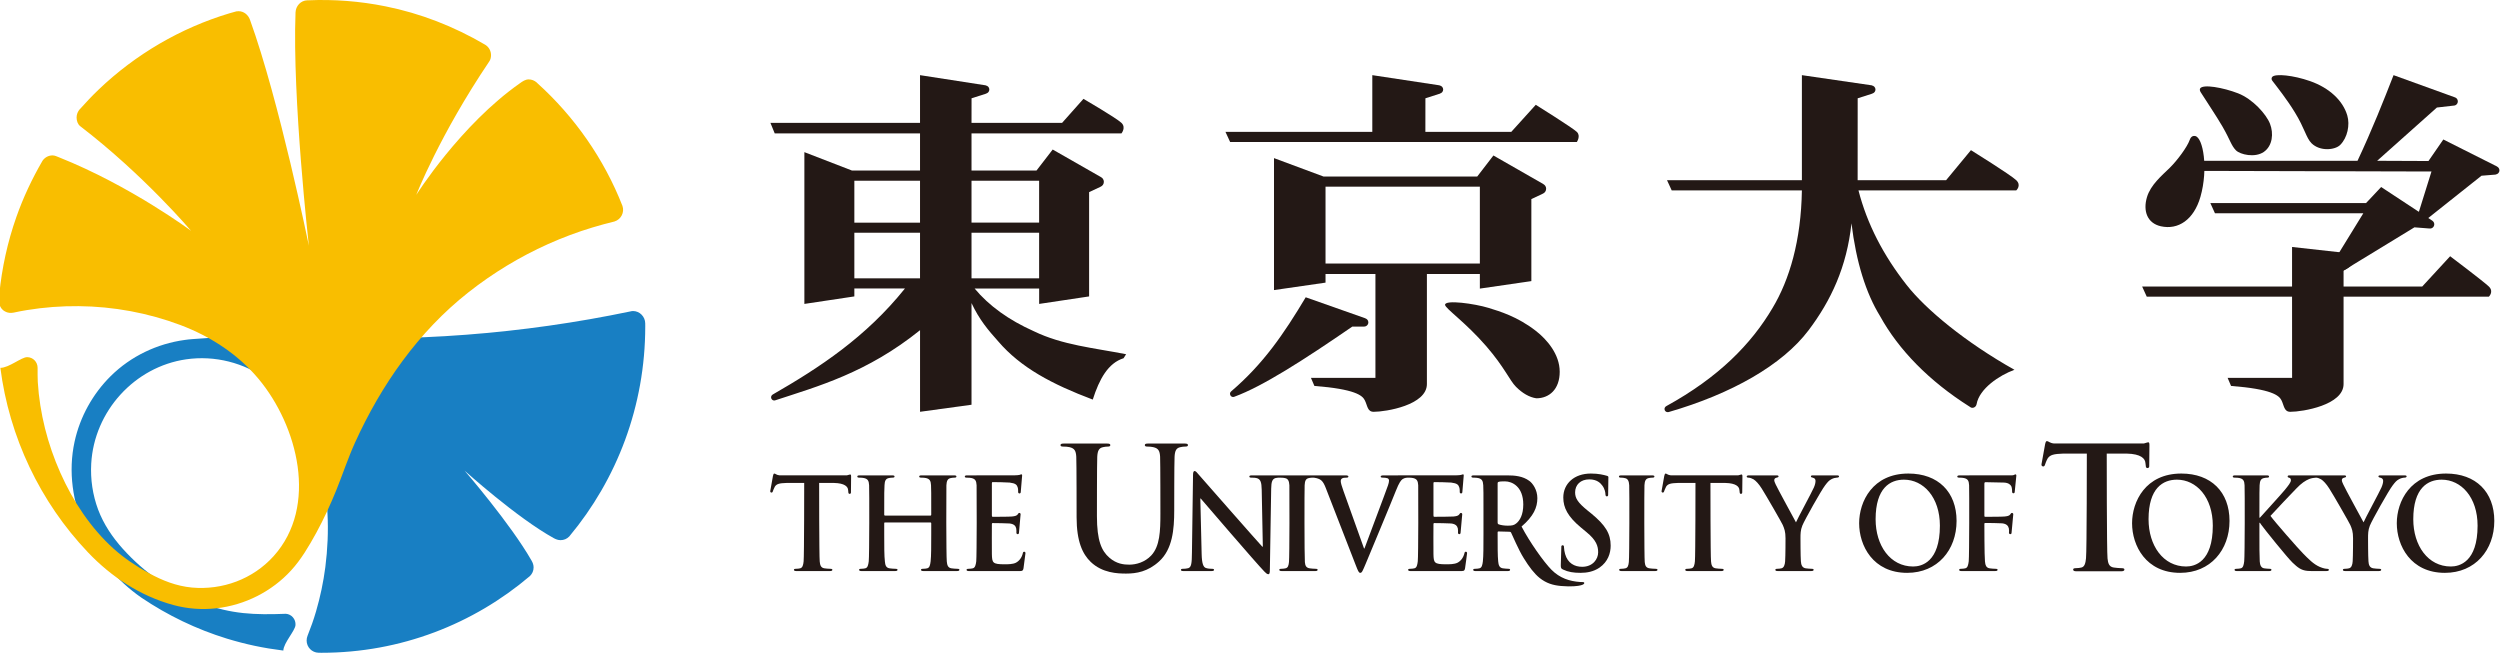 <svg width="180" height="47" viewBox="0 0 180 47" fill="none" xmlns="http://www.w3.org/2000/svg">
<g clip-path="url(#clip0_5_1616)">
<path d="M46.456 23.281C46.452 22.802 46.059 22.394 45.579 22.394C45.51 22.394 45.443 22.408 45.375 22.425C37.652 24.037 29.599 24.683 21.352 24.225C18.811 24.083 16.312 24.225 13.851 24.416C13.664 24.428 13.48 24.451 13.295 24.477C11.323 24.749 9.437 25.633 7.976 27.074C6.679 28.357 5.76 30.009 5.369 31.804C4.899 33.962 5.231 36.192 6.137 38.188C7.014 40.126 8.422 41.812 10.169 43.023C12.066 44.307 14.15 45.308 16.338 45.981C17.718 46.4 18.948 46.659 20.399 46.841C20.419 46.286 21.247 45.42 21.276 45.004C21.305 44.587 20.993 44.22 20.582 44.193C18.321 44.279 16.662 44.223 14.54 43.426C12.362 42.603 10.392 41.245 8.835 39.506C8.086 38.668 7.466 37.75 7.066 36.695C6.672 35.637 6.505 34.505 6.568 33.381C6.78 29.606 9.689 26.41 13.402 25.871C15.456 25.574 17.582 26.108 19.257 27.344C20.131 27.987 20.878 28.816 21.425 29.753C22.046 30.818 22.565 31.946 22.927 33.128C23.678 35.591 23.746 38.284 23.425 40.826C23.285 41.904 23.061 42.973 22.755 44.021C22.583 44.614 22.373 45.203 22.143 45.776C22.102 45.883 22.077 45.995 22.077 46.116C22.077 46.598 22.458 46.983 22.927 46.997C22.986 46.997 23.087 47 23.147 47C28.861 47 34.091 44.923 38.144 41.484C38.147 41.483 38.154 41.474 38.157 41.472C38.324 41.31 38.419 41.094 38.419 40.852C38.419 40.672 38.358 40.514 38.276 40.37C36.757 37.707 33.448 33.883 33.448 33.883C33.448 33.883 37.193 37.268 39.877 38.75C40.023 38.827 40.181 38.891 40.36 38.891C40.6 38.891 40.819 38.797 40.975 38.635C40.985 38.629 40.994 38.619 41.002 38.606C44.409 34.52 46.458 29.248 46.458 23.496C46.458 23.425 46.456 23.354 46.456 23.281Z" fill="#187FC3"/>
<path d="M4.347 34.044C3.427 31.979 2.858 29.75 2.72 27.499C2.704 27.193 2.708 26.784 2.707 26.479C2.707 26.058 2.371 25.715 1.953 25.715C1.535 25.715 0.648 26.485 0.027 26.485C0.661 31.456 2.89 36.152 6.331 39.766C8.014 41.538 10.1 42.909 12.468 43.558C14.502 44.115 16.662 43.862 18.541 42.906C19.44 42.445 20.267 41.828 20.952 41.078C21.684 40.284 22.246 39.316 22.767 38.372C23.314 37.372 23.789 36.337 24.219 35.278C24.673 34.156 25.051 32.999 25.552 31.889C27.448 27.711 30.119 23.89 33.728 21.047C35.492 19.657 37.418 18.49 39.464 17.572C40.505 17.105 41.571 16.706 42.662 16.377C43.182 16.221 43.712 16.075 44.241 15.948C44.714 15.8 44.977 15.293 44.817 14.826C43.495 11.448 41.372 8.408 38.693 5.99C38.674 5.972 38.659 5.955 38.641 5.938C38.487 5.804 38.286 5.716 38.064 5.716C37.824 5.716 37.623 5.86 37.44 5.99C33.139 9.002 29.971 14.032 29.971 14.032C29.971 14.032 31.647 9.732 35.224 4.429C35.315 4.302 35.354 4.141 35.354 3.974C35.354 3.672 35.208 3.411 34.982 3.253C34.956 3.234 34.928 3.216 34.898 3.201C32.685 1.902 30.269 0.959 27.75 0.455C25.915 0.085 24.035 -0.061 22.166 0.023C22.162 0.02 22.154 0.02 22.15 0.02C22.14 0.02 22.132 0.023 22.122 0.023C21.654 0.036 21.296 0.426 21.278 0.899C21.04 7.074 22.238 17.69 22.238 17.69C22.238 17.69 20.103 7.229 17.998 1.423C17.872 1.071 17.56 0.806 17.171 0.806C17.111 0.806 17.051 0.812 16.998 0.821C16.991 0.826 16.985 0.83 16.978 0.83C16.827 0.868 16.677 0.912 16.526 0.956C13.009 2.01 9.757 3.909 7.098 6.454C6.64 6.892 6.204 7.352 5.778 7.831C5.769 7.84 5.756 7.854 5.748 7.859C5.604 8.021 5.514 8.227 5.514 8.46C5.514 8.7 5.599 8.948 5.775 9.085C10.369 12.607 13.757 16.619 13.757 16.619C13.757 16.619 9.406 13.379 4.235 11.321C4.087 11.265 3.948 11.189 3.782 11.189C3.48 11.189 3.217 11.344 3.059 11.577C3.056 11.58 3.054 11.585 3.052 11.589C2.305 12.877 1.668 14.229 1.175 15.633C0.546 17.42 0.136 19.289 -0.05 21.179C-0.097 21.661 -0.128 22.155 0.362 22.425C0.555 22.534 0.771 22.55 0.984 22.508C1.301 22.438 1.619 22.378 1.939 22.326C3.175 22.123 4.423 22.032 5.668 22.043C8.168 22.067 10.658 22.526 12.996 23.405C15.153 24.222 17.125 25.497 18.62 27.285C21.433 30.659 22.941 36.453 19.695 40.049C18.207 41.698 16.015 42.501 13.822 42.304C12.694 42.196 11.695 41.8 10.71 41.261C9.811 40.769 8.957 40.202 8.194 39.518C6.528 38.021 5.254 36.082 4.347 34.044Z" fill="#F9BE00"/>
<path d="M104.044 21.945C104.044 21.562 106.178 21.864 107.175 22.168C107.975 22.417 109.252 22.788 110.595 23.834C111.361 24.433 112.299 25.494 112.299 26.766C112.299 28.032 111.543 28.677 110.618 28.677C110.117 28.608 109.6 28.305 109.147 27.845C108.691 27.387 108.337 26.462 107.016 24.933C105.521 23.205 104.044 22.201 104.044 21.945Z" fill="#231815"/>
<path d="M102.627 9.496L102.63 7.077L103.684 6.74L103.682 6.734C103.809 6.699 103.909 6.589 103.909 6.443C103.909 6.296 103.795 6.175 103.651 6.152V6.145L98.806 5.411V9.496H88.234L88.57 10.226H113.532C113.532 10.226 113.833 9.784 113.532 9.496C113.232 9.205 110.576 7.545 110.576 7.545L108.811 9.496H102.627Z" fill="#231815"/>
<path d="M98.306 22.923L98.309 22.919L94.012 21.404C92.424 24.06 90.955 26.203 88.641 28.181L88.644 28.184C88.593 28.223 88.56 28.284 88.56 28.354C88.56 28.483 88.664 28.586 88.787 28.586C88.816 28.586 88.843 28.576 88.867 28.566V28.569C88.87 28.566 88.871 28.566 88.876 28.566V28.564C90.917 27.816 93.868 25.919 97.362 23.517L98.218 23.513C98.383 23.513 98.521 23.379 98.521 23.211C98.521 23.073 98.429 22.962 98.306 22.923Z" fill="#231815"/>
<path d="M145.171 12.976C144.778 12.595 141.908 10.811 141.908 10.811L140.118 12.976H133.75L133.753 7.077L134.808 6.74L134.806 6.734C134.937 6.699 135.034 6.589 135.034 6.443C135.034 6.296 134.917 6.175 134.776 6.152V6.145L129.736 5.411V12.976H120.026L120.362 13.708H129.736C129.678 17.321 128.848 20.133 127.62 22.182C126.092 24.767 123.751 27.163 119.983 29.235C119.983 29.235 119.98 29.235 119.98 29.239C119.965 29.248 119.952 29.255 119.94 29.262H119.941C119.884 29.309 119.845 29.371 119.845 29.448C119.845 29.575 119.946 29.675 120.072 29.675C120.093 29.675 120.116 29.669 120.137 29.667L120.139 29.669C124.683 28.354 128.333 26.279 130.22 23.776C131.835 21.635 132.972 19.214 133.306 16.078C133.645 18.863 134.341 21.103 135.372 22.774C136.689 25.16 138.873 27.431 141.845 29.301C141.867 29.316 141.884 29.328 141.907 29.341C141.941 29.356 141.98 29.363 142.017 29.363C142.083 29.363 142.14 29.341 142.186 29.306C142.252 29.262 142.3 29.177 142.315 29.097C142.512 27.987 143.944 27.023 145.041 26.625C141.528 24.652 138.663 22.291 137.271 20.509C135.595 18.378 134.425 16.109 133.81 13.708H145.171C145.171 13.708 145.562 13.356 145.171 12.976Z" fill="#231815"/>
<path d="M158.406 6.376C158.376 6.434 158.382 6.532 158.45 6.64C158.762 7.147 159.574 8.339 160.03 9.132C160.589 10.106 160.642 10.47 160.989 10.825C161.297 11.131 162.352 11.378 162.992 10.94C163.634 10.497 163.707 9.594 163.44 8.912C163.175 8.227 162.2 7.132 161.141 6.719C160.081 6.308 158.589 6.035 158.406 6.376Z" fill="#231815"/>
<path d="M163.609 5.528C163.55 5.591 163.521 5.703 163.605 5.812C163.954 6.267 164.674 7.177 165.231 8.092C165.943 9.25 166.037 9.914 166.427 10.311C167.043 10.924 168.132 10.803 168.497 10.432C169.021 9.906 169.205 8.994 169.004 8.312C168.687 7.236 167.709 6.325 166.326 5.84C165.102 5.411 163.84 5.296 163.609 5.528Z" fill="#231815"/>
<path d="M158.049 9.793C158.63 9.891 159.008 12.154 158.432 14.17C157.956 15.825 156.829 16.571 155.579 16.291C154.609 16.071 154.282 15.202 154.582 14.193C154.843 13.315 155.644 12.647 156.215 12.091C156.797 11.519 157.492 10.552 157.65 10.095C157.71 9.923 157.815 9.753 158.049 9.793Z" fill="#231815"/>
<path d="M168.737 21.362V27.651C168.737 29.166 165.793 29.65 164.904 29.65C164.443 29.65 164.461 29.203 164.258 28.805C164.087 28.475 163.56 28.014 160.636 27.787L160.387 27.205H165.031L165.028 21.362H154.567L154.234 20.63H165.028V17.782L169.471 18.276C169.896 18.496 169.378 19.208 168.737 19.48V20.63H174.4L176.411 18.449C176.411 18.449 178.815 20.263 179.198 20.63C179.577 20.997 179.198 21.362 179.198 21.362H168.737V21.362Z" fill="#231815"/>
<path d="M179.959 12.265C179.959 12.147 179.892 12.048 179.791 11.995H179.794L179.777 11.983L175.92 10.043L174.85 11.593L171.155 11.577L175.456 7.742L176.663 7.604C176.831 7.604 176.963 7.466 176.963 7.299C176.963 7.171 176.887 7.063 176.777 7.018L172.336 5.411C171.638 7.204 170.773 9.385 169.741 11.577H158.415L158.388 12.304L175.066 12.348L173.958 15.898L174.412 16.032L178.667 12.652L179.692 12.57V12.562C179.839 12.547 179.959 12.422 179.959 12.265Z" fill="#231815"/>
<path d="M175.135 15.898V15.895L171.442 13.465L170.354 14.623H159.145L159.476 15.354H170.16L168.109 18.687C168.448 18.758 168.156 19.373 168.737 19.48L173.839 16.368L174.928 16.453V16.447C174.943 16.447 174.955 16.453 174.967 16.453C175.136 16.453 175.267 16.315 175.267 16.148C175.267 16.043 175.215 15.954 175.135 15.898Z" fill="#231815"/>
<path d="M74.441 23.851C72.628 23.041 71.205 22.015 70.171 20.772H74.819V21.882L78.416 21.342V13.834L79.243 13.444C79.382 13.385 79.478 13.252 79.478 13.091C79.478 12.947 79.394 12.821 79.277 12.756L75.794 10.766L74.627 12.28H69.949V9.605H80.745C80.745 9.605 81.093 9.183 80.745 8.847C80.394 8.508 78.01 7.116 78.01 7.116L76.47 8.847H69.949L69.952 7.077L71.009 6.74L71.006 6.734C71.135 6.699 71.232 6.589 71.232 6.443C71.232 6.296 71.122 6.175 70.975 6.152L70.978 6.145L66.242 5.411V8.847H55.471L55.78 9.605H66.242V12.28H61.344L57.915 10.954V21.882L61.513 21.342V20.772L65.157 20.77C62.342 24.281 59.014 26.462 55.637 28.405H55.64C55.568 28.445 55.518 28.522 55.518 28.608C55.518 28.734 55.621 28.837 55.744 28.837C55.766 28.837 55.79 28.828 55.81 28.823L55.811 28.825C58.869 27.819 62.421 26.852 66.243 23.773V29.649L69.949 29.141V21.821C70.507 23.014 71.15 23.773 71.875 24.582C73.493 26.471 75.751 27.666 78.679 28.77C79.153 27.287 79.784 26.144 80.898 25.792L81.08 25.504C78.735 25.045 76.504 24.848 74.441 23.851ZM66.242 20.04H61.513V16.756H66.242V20.04ZM66.242 16.03H61.513V13.012H66.242V16.03ZM69.949 13.011H74.817V16.029H69.949V13.011ZM69.949 16.756H74.817V20.04H69.949V16.756Z" fill="#231815"/>
<path d="M111.118 13.255V13.251L107.526 11.195L106.359 12.712H95.298L91.728 11.384V20.886L95.438 20.349V19.727H99.031V27.205H94.387L94.636 27.787C97.56 28.014 98.089 28.475 98.258 28.805C98.464 29.203 98.444 29.65 98.905 29.65C99.792 29.65 102.737 29.167 102.737 27.651V19.727H106.55V20.779L110.258 20.24V14.456V14.335L111.087 13.943C111.224 13.886 111.322 13.75 111.322 13.588C111.322 13.444 111.241 13.321 111.118 13.255ZM106.55 18.972H95.438V13.438H106.55V18.972Z" fill="#231815"/>
<path d="M66.999 37.122C67.025 37.122 67.049 37.104 67.049 37.062V36.867C67.049 35.483 67.049 35.228 67.034 34.937C67.018 34.626 66.947 34.483 66.665 34.418C66.596 34.398 66.449 34.391 66.329 34.391C66.235 34.391 66.182 34.371 66.182 34.306C66.182 34.247 66.245 34.227 66.364 34.227H68.682C68.804 34.227 68.863 34.247 68.863 34.306C68.863 34.371 68.813 34.391 68.71 34.391C68.637 34.391 68.562 34.398 68.461 34.418C68.228 34.464 68.159 34.618 68.141 34.937C68.126 35.228 68.126 40.032 68.169 40.425C68.193 40.679 68.244 40.88 68.502 40.919C68.626 40.936 68.813 40.954 68.939 40.954C69.036 40.954 69.079 40.98 69.079 41.025C69.079 41.09 69.011 41.116 68.907 41.116H66.492C66.371 41.116 66.312 41.09 66.312 41.025C66.312 40.98 66.348 40.954 66.449 40.954C66.578 40.954 66.682 40.936 66.758 40.919C66.929 40.88 66.973 40.68 67.005 40.416C67.049 40.032 67.049 39.314 67.049 38.474V37.674C67.049 37.634 67.025 37.617 66.999 37.617H63.718C63.693 37.617 63.664 37.623 63.664 37.674V38.474C63.664 39.314 63.664 40.032 63.712 40.425C63.735 40.679 63.787 40.88 64.044 40.919C64.167 40.936 64.355 40.954 64.481 40.954C64.579 40.954 64.623 40.98 64.623 41.025C64.623 41.09 64.551 41.116 64.449 41.116H62.025C61.915 41.116 61.856 41.09 61.856 41.025C61.856 40.98 61.888 40.954 61.989 40.954C62.12 40.954 62.223 40.935 62.299 40.919C62.472 40.88 62.516 40.679 62.55 40.416C62.595 40.032 62.595 35.227 62.576 34.936C62.558 34.626 62.492 34.483 62.204 34.418C62.138 34.398 61.989 34.391 61.869 34.391C61.777 34.391 61.726 34.371 61.726 34.306C61.726 34.247 61.786 34.227 61.908 34.227H64.226C64.347 34.227 64.407 34.246 64.407 34.306C64.407 34.371 64.355 34.391 64.251 34.391C64.181 34.391 64.106 34.398 64.003 34.418C63.77 34.463 63.7 34.618 63.685 34.936C63.664 35.227 63.664 35.482 63.664 36.867V37.061C63.664 37.103 63.694 37.122 63.718 37.122H66.999V37.122Z" fill="#231815"/>
<path d="M77.492 32.886C77.467 32.472 77.376 32.278 77 32.194C76.908 32.167 76.713 32.154 76.552 32.154C76.427 32.154 76.356 32.131 76.356 32.046C76.356 31.961 76.438 31.935 76.608 31.935H79.688C79.862 31.935 79.943 31.961 79.943 32.046C79.943 32.131 79.874 32.154 79.759 32.154C79.631 32.154 79.565 32.167 79.425 32.194C79.118 32.252 79.025 32.464 79.002 32.886C78.979 33.272 78.979 37.166 78.979 37.166C78.979 38.927 79.312 39.668 79.874 40.152C80.387 40.602 80.915 40.655 81.306 40.655C81.809 40.655 82.427 40.481 82.886 39.997C83.515 39.327 83.549 38.235 83.549 36.983C83.549 36.983 83.549 33.272 83.528 32.886C83.504 32.472 83.412 32.278 83.034 32.194C82.941 32.167 82.746 32.154 82.622 32.154C82.496 32.154 82.427 32.131 82.427 32.046C82.427 31.961 82.508 31.935 82.668 31.935H85.29C85.451 31.935 85.533 31.961 85.533 32.046C85.533 32.131 85.462 32.154 85.327 32.154C85.2 32.154 85.127 32.167 84.993 32.194C84.683 32.252 84.592 32.464 84.569 32.886C84.544 33.272 84.544 36.763 84.544 36.763C84.544 38.115 84.421 39.547 83.456 40.422C82.644 41.163 81.818 41.298 81.077 41.298C80.47 41.298 79.369 41.261 78.532 40.458C77.95 39.897 77.515 38.998 77.515 37.237C77.515 37.237 77.515 33.272 77.492 32.886Z" fill="#231815"/>
<path d="M117.303 34.936C117.285 34.626 117.199 34.471 117.012 34.429C116.916 34.398 116.806 34.391 116.699 34.391C116.614 34.391 116.563 34.371 116.563 34.3C116.563 34.247 116.632 34.227 116.772 34.227H118.936C119.047 34.227 119.119 34.247 119.119 34.3C119.119 34.371 119.062 34.391 118.975 34.391C118.891 34.391 118.825 34.398 118.72 34.418C118.489 34.463 118.421 34.618 118.401 34.936C118.383 35.227 118.383 40.079 118.421 40.469C118.447 40.714 118.504 40.88 118.761 40.919C118.885 40.936 119.069 40.954 119.203 40.954C119.294 40.954 119.341 40.98 119.341 41.025C119.341 41.09 119.269 41.116 119.176 41.116H116.754C116.643 41.116 116.58 41.09 116.58 41.025C116.58 40.98 116.614 40.954 116.718 40.954C116.847 40.954 116.949 40.936 117.027 40.919C117.199 40.88 117.252 40.723 117.277 40.461C117.321 40.079 117.321 35.227 117.303 34.936Z" fill="#231815"/>
<path d="M128.557 38.756C128.557 38.265 128.47 38.065 128.359 37.799C128.301 37.654 127.145 35.646 126.845 35.176C126.632 34.838 126.418 34.611 126.251 34.509C126.14 34.445 125.993 34.391 125.891 34.391C125.825 34.391 125.762 34.371 125.762 34.306C125.762 34.254 125.825 34.227 125.927 34.227H127.926C128.015 34.227 128.055 34.254 128.055 34.306C128.055 34.362 127.995 34.371 127.866 34.407C127.791 34.429 127.746 34.499 127.746 34.571C127.746 34.648 127.791 34.756 127.851 34.882C127.971 35.155 129.175 37.349 129.31 37.609C129.397 37.387 130.48 35.385 130.6 35.098C130.685 34.903 130.717 34.745 130.717 34.626C130.717 34.536 130.684 34.433 130.537 34.398C130.46 34.382 130.384 34.362 130.384 34.306C130.384 34.247 130.426 34.227 130.531 34.227H132.257C132.35 34.227 132.411 34.246 132.411 34.3C132.411 34.362 132.341 34.391 132.249 34.391C132.164 34.391 131.998 34.428 131.87 34.498C131.69 34.591 131.595 34.699 131.406 34.948C131.125 35.312 129.922 37.454 129.766 37.848C129.635 38.172 129.635 38.456 129.635 38.756C129.635 38.756 129.635 40.032 129.664 40.416C129.682 40.679 129.757 40.879 130.013 40.919C130.137 40.935 130.324 40.953 130.445 40.953C130.537 40.953 130.583 40.979 130.583 41.025C130.583 41.09 130.513 41.116 130.402 41.116H128.015C127.893 41.116 127.825 41.102 127.825 41.025C127.825 40.979 127.866 40.953 127.962 40.953C128.082 40.953 128.184 40.935 128.262 40.919C128.436 40.879 128.511 40.679 128.529 40.416C128.557 40.032 128.557 38.756 128.557 38.756Z" fill="#231815"/>
<path d="M133.858 37.674C133.858 36.112 134.828 34.095 137.403 34.095C139.543 34.095 140.873 35.418 140.873 37.507C140.873 39.599 139.498 41.245 137.317 41.245C134.854 41.245 133.858 39.283 133.858 37.674ZM139.672 37.848C139.672 35.805 138.492 34.536 137.085 34.536C136.097 34.536 135.044 35.121 135.044 37.387C135.044 39.283 136.097 40.788 137.748 40.788C138.349 40.788 139.672 40.481 139.672 37.848Z" fill="#231815"/>
<path d="M153.509 37.674C153.509 36.112 154.477 34.095 157.055 34.095C159.194 34.095 160.525 35.418 160.525 37.507C160.525 39.599 159.151 41.245 156.97 41.245C154.504 41.245 153.509 39.283 153.509 37.674ZM159.322 37.848C159.322 35.805 158.145 34.536 156.738 34.536C155.75 34.536 154.696 35.121 154.696 37.387C154.696 39.283 155.751 40.788 157.401 40.788C158.003 40.788 159.322 40.481 159.322 37.848Z" fill="#231815"/>
<path d="M166.759 34.391C166.859 34.391 167.003 34.445 167.117 34.509C167.28 34.61 167.495 34.838 167.709 35.176C168.012 35.646 169.161 37.654 169.221 37.799C169.334 38.065 169.42 38.265 169.42 38.756C169.42 38.756 169.42 40.032 169.393 40.416C169.376 40.679 169.3 40.88 169.127 40.919C169.05 40.936 168.947 40.954 168.826 40.954C168.732 40.954 168.689 40.98 168.689 41.025C168.689 41.102 168.758 41.116 168.879 41.116H171.269C171.377 41.116 171.447 41.09 171.447 41.025C171.447 40.98 171.401 40.954 171.308 40.954C171.188 40.954 170.998 40.936 170.882 40.919C170.62 40.88 170.544 40.679 170.529 40.416C170.5 40.032 170.5 38.756 170.5 38.756C170.5 38.456 170.5 38.172 170.629 37.848C170.786 37.454 171.989 35.312 172.272 34.949C172.461 34.7 172.557 34.591 172.737 34.498C172.866 34.429 173.026 34.391 173.115 34.391C173.208 34.391 173.277 34.362 173.277 34.3C173.277 34.247 173.217 34.227 173.121 34.227H171.395C171.29 34.227 171.248 34.247 171.248 34.306C171.248 34.362 171.325 34.382 171.401 34.398C171.548 34.433 171.587 34.536 171.587 34.626C171.587 34.745 171.548 34.903 171.464 35.099C171.344 35.385 170.26 37.387 170.176 37.609C170.038 37.35 168.834 35.155 168.717 34.882C168.654 34.756 168.614 34.649 168.614 34.571C168.614 34.499 168.654 34.429 168.732 34.408C168.859 34.372 168.918 34.362 168.918 34.306C168.918 34.255 168.879 34.227 168.789 34.227H164.849C164.755 34.227 164.712 34.247 164.712 34.306C164.712 34.362 164.746 34.382 164.821 34.398C164.908 34.418 164.944 34.483 164.944 34.582C164.944 34.735 164.755 34.966 164.515 35.264C164.265 35.576 163.014 36.933 162.718 37.271H162.678V36.867C162.678 35.483 162.678 35.228 162.692 34.937C162.711 34.619 162.78 34.464 163.014 34.418C163.114 34.398 163.167 34.391 163.252 34.391C163.32 34.391 163.371 34.372 163.371 34.306C163.371 34.247 163.312 34.227 163.191 34.227H160.949C160.821 34.227 160.759 34.247 160.759 34.306C160.759 34.371 160.814 34.391 160.907 34.391C161.027 34.391 161.171 34.398 161.244 34.418C161.523 34.483 161.594 34.626 161.609 34.937C161.629 35.228 161.629 40.032 161.583 40.416C161.549 40.68 161.508 40.88 161.336 40.919C161.258 40.936 161.156 40.954 161.026 40.954C160.926 40.954 160.888 40.98 160.888 41.025C160.888 41.09 160.948 41.117 161.063 41.117H163.38C163.473 41.117 163.545 41.09 163.545 41.025C163.545 40.98 163.5 40.954 163.432 40.954C163.32 40.954 163.13 40.936 163.014 40.919C162.795 40.88 162.718 40.68 162.702 40.425C162.678 40.032 162.678 39.314 162.678 38.474V37.644H162.718L162.813 37.783C162.994 38.046 164.683 40.149 165.064 40.509C165.433 40.856 165.666 41.056 166.128 41.103C166.31 41.117 166.463 41.117 166.721 41.117H167.47C167.633 41.117 167.678 41.09 167.678 41.026C167.678 40.974 167.625 40.954 167.564 40.954C167.461 40.954 167.288 40.927 167.028 40.819C166.567 40.625 166.182 40.216 165.804 39.833C165.469 39.497 163.782 37.573 163.473 37.144C163.765 36.815 165.064 35.448 165.331 35.177C165.7 34.787 165.991 34.602 166.258 34.49C166.421 34.429 166.637 34.391 166.759 34.391Z" fill="#231815"/>
<path d="M172.569 37.674C172.569 36.112 173.54 34.095 176.118 34.095C178.26 34.095 179.59 35.418 179.59 37.507C179.59 39.599 178.213 41.245 176.033 41.245C173.565 41.245 172.569 39.283 172.569 37.674ZM178.386 37.848C178.386 35.805 177.209 34.536 175.798 34.536C174.811 34.536 173.756 35.121 173.756 37.387C173.756 39.283 174.814 40.788 176.462 40.788C177.064 40.788 178.386 40.481 178.386 37.848Z" fill="#231815"/>
<path d="M113.77 41.904C113.004 41.852 112.305 41.625 111.706 41.022C111.13 40.438 110.128 39.012 109.552 37.91C110.423 37.161 110.69 36.539 110.69 35.867C110.69 35.258 110.346 34.786 110.103 34.618C109.641 34.28 109.065 34.227 108.523 34.227H106.13C106 34.227 105.942 34.247 105.942 34.306C105.942 34.371 105.993 34.391 106.088 34.391C106.212 34.391 106.353 34.398 106.428 34.418C106.707 34.483 106.774 34.626 106.794 34.937C106.81 35.228 106.81 35.483 106.81 36.868V38.474C106.81 39.314 106.81 40.032 106.767 40.416C106.734 40.68 106.692 40.88 106.519 40.919C106.441 40.936 106.341 40.954 106.212 40.954C106.106 40.954 106.07 40.98 106.07 41.026C106.07 41.09 106.131 41.117 106.243 41.117H108.556C108.667 41.117 108.727 41.09 108.727 41.026C108.727 40.98 108.691 40.954 108.626 40.954C108.523 40.954 108.334 40.936 108.204 40.919C107.947 40.88 107.895 40.68 107.869 40.416C107.829 40.033 107.829 39.314 107.829 38.464V38.336C107.829 38.285 107.85 38.265 107.895 38.265L108.64 38.285C108.703 38.285 108.766 38.285 108.798 38.347C108.901 38.55 109.323 39.573 109.715 40.196C110.094 40.81 110.467 41.304 110.859 41.617C111.333 41.992 111.805 42.138 112.391 42.191C113.137 42.259 113.65 42.191 113.796 42.147C113.92 42.115 114.067 42.072 114.067 41.978C114.067 41.88 113.921 41.916 113.77 41.904ZM109.165 37.69C109.011 37.809 108.901 37.848 108.556 37.848C108.343 37.848 108.081 37.818 107.903 37.752C107.843 37.726 107.829 37.69 107.829 37.592V34.818C107.829 34.745 107.843 34.711 107.903 34.693C107.99 34.664 108.145 34.658 108.359 34.658C108.865 34.658 109.676 35.025 109.676 36.324C109.676 37.069 109.423 37.49 109.165 37.69Z" fill="#231815"/>
<path d="M61.212 34.162C61.174 34.162 61.105 34.198 60.979 34.224H56.124C55.911 34.207 55.825 34.096 55.755 34.096C55.701 34.096 55.678 34.153 55.652 34.273C55.633 34.362 55.459 35.352 55.459 35.352H55.46C55.459 35.358 55.457 35.366 55.457 35.373C55.457 35.425 55.497 35.467 55.548 35.467C55.586 35.467 55.617 35.443 55.633 35.411C55.633 35.408 55.633 35.408 55.633 35.403C55.661 35.329 55.712 35.176 55.791 35.033C55.92 34.838 56.124 34.787 56.623 34.773H57.902C57.902 34.773 57.902 40.032 57.861 40.416C57.835 40.679 57.784 40.88 57.61 40.919C57.534 40.936 57.43 40.954 57.301 40.954C57.2 40.954 57.163 40.98 57.163 41.025C57.163 41.09 57.226 41.116 57.335 41.116H59.768C59.862 41.116 59.931 41.09 59.931 41.025C59.931 40.98 59.888 40.954 59.792 40.954C59.663 40.954 59.476 40.936 59.356 40.919C59.096 40.88 59.044 40.68 59.02 40.425C58.978 40.032 58.978 34.773 58.978 34.773H60.058C60.821 34.791 61.048 35.041 61.064 35.278L61.083 35.464C61.083 35.517 61.125 35.559 61.174 35.559C61.227 35.559 61.268 35.517 61.268 35.464C61.268 35.464 61.279 34.475 61.279 34.351C61.282 34.217 61.27 34.162 61.212 34.162Z" fill="#231815"/>
<path d="M125.385 34.162C125.348 34.162 125.28 34.198 125.153 34.224H120.299C120.086 34.207 119.999 34.096 119.929 34.096C119.878 34.096 119.851 34.153 119.826 34.273C119.806 34.362 119.634 35.352 119.634 35.352C119.634 35.358 119.631 35.366 119.631 35.373C119.631 35.425 119.671 35.467 119.726 35.467C119.758 35.467 119.791 35.443 119.803 35.411H119.806C119.806 35.408 119.806 35.408 119.806 35.403C119.837 35.329 119.884 35.176 119.964 35.033C120.092 34.838 120.299 34.787 120.794 34.773H122.074C122.074 34.773 122.074 40.032 122.033 40.416C122.007 40.679 121.959 40.88 121.784 40.919C121.709 40.936 121.606 40.954 121.475 40.954C121.371 40.954 121.34 40.98 121.34 41.025C121.34 41.09 121.397 41.116 121.511 41.116H123.943C124.036 41.116 124.106 41.09 124.106 41.025C124.106 40.98 124.06 40.954 123.966 40.954C123.838 40.954 123.649 40.936 123.531 40.919C123.272 40.88 123.218 40.68 123.195 40.425C123.152 40.032 123.152 34.773 123.152 34.773H124.233C124.998 34.791 125.222 35.041 125.237 35.278L125.259 35.464C125.259 35.517 125.3 35.559 125.347 35.559C125.401 35.559 125.441 35.517 125.441 35.464C125.441 35.464 125.454 34.475 125.454 34.351C125.456 34.217 125.447 34.162 125.385 34.162Z" fill="#231815"/>
<path d="M154.669 31.843C154.621 31.843 154.531 31.889 154.36 31.93H147.878C147.591 31.903 147.475 31.758 147.38 31.758C147.314 31.758 147.281 31.834 147.247 31.989C147.223 32.108 146.987 33.43 146.987 33.43L146.994 33.433C146.987 33.441 146.984 33.45 146.984 33.46C146.984 33.526 147.041 33.585 147.109 33.585C147.157 33.585 147.201 33.553 147.218 33.514H147.223V33.508C147.223 33.508 147.223 33.503 147.224 33.503C147.26 33.401 147.326 33.197 147.429 33.012C147.603 32.745 147.877 32.683 148.542 32.659H150.252C150.252 32.659 150.252 39.681 150.193 40.192C150.16 40.544 150.091 40.813 149.86 40.862C149.761 40.885 149.623 40.909 149.449 40.909C149.313 40.909 149.267 40.948 149.267 41.006C149.267 41.095 149.345 41.132 149.496 41.132H152.74C152.866 41.132 152.958 41.095 152.958 41.006C152.958 40.948 152.901 40.909 152.774 40.909C152.602 40.909 152.351 40.885 152.192 40.862C151.844 40.813 151.777 40.544 151.742 40.206C151.685 39.681 151.685 32.659 151.685 32.659H153.13C154.148 32.683 154.447 33.015 154.471 33.334L154.501 33.582C154.501 33.65 154.552 33.702 154.621 33.702C154.69 33.702 154.744 33.65 154.744 33.582C154.744 33.582 154.756 32.26 154.759 32.099C154.759 31.916 154.75 31.843 154.669 31.843Z" fill="#231815"/>
<path d="M73.833 39.817C73.833 39.762 73.792 39.724 73.743 39.724C73.697 39.724 73.66 39.756 73.652 39.8C73.572 40.173 73.359 40.408 73.135 40.52C72.913 40.629 72.554 40.629 72.329 40.629C71.452 40.629 71.432 40.516 71.415 39.888C71.406 39.621 71.415 37.752 71.415 37.752C71.415 37.701 71.422 37.662 71.466 37.662C71.671 37.662 72.523 37.674 72.686 37.69C73.004 37.726 73.126 37.86 73.167 38.045C73.19 38.163 73.182 38.274 73.181 38.366C73.181 38.418 73.222 38.46 73.273 38.46C73.322 38.46 73.359 38.426 73.365 38.375V38.371V38.366L73.483 37.034V37.024C73.483 36.972 73.443 36.929 73.391 36.929C73.362 36.929 73.333 36.949 73.319 36.972C73.316 36.979 73.31 36.983 73.307 36.986V36.989C73.298 36.999 73.283 37.024 73.263 37.051C73.182 37.143 73.053 37.169 72.847 37.189C72.652 37.209 71.662 37.209 71.475 37.209C71.422 37.209 71.415 37.169 71.415 37.104V34.798C71.415 34.735 71.432 34.711 71.475 34.711C71.647 34.711 72.551 34.726 72.694 34.745C73.126 34.798 73.21 34.909 73.268 35.073C73.311 35.182 73.307 35.373 73.307 35.438C73.307 35.487 73.352 35.529 73.4 35.529C73.447 35.529 73.488 35.494 73.493 35.447C73.506 35.323 73.594 34.292 73.594 34.233C73.594 34.192 73.587 34.153 73.545 34.153C73.502 34.153 73.45 34.177 73.406 34.193C73.338 34.207 73.199 34.224 73.036 34.224C72.872 34.224 69.885 34.227 69.654 34.227C69.523 34.227 69.466 34.247 69.466 34.306C69.466 34.371 69.517 34.392 69.611 34.392C69.73 34.392 69.877 34.399 69.944 34.418C70.23 34.483 70.296 34.626 70.315 34.937C70.33 35.228 70.33 40.032 70.29 40.416C70.255 40.68 70.21 40.88 70.04 40.919C69.965 40.936 69.858 40.954 69.73 40.954C69.628 40.954 69.592 40.98 69.592 41.026C69.592 41.09 69.654 41.117 69.765 41.117H73.227C73.553 41.117 73.651 41.151 73.693 40.909C73.72 40.724 73.833 39.836 73.833 39.836L73.832 39.833C73.831 39.829 73.833 39.823 73.833 39.817Z" fill="#231815"/>
<path d="M101.406 34.391C101.524 34.391 101.673 34.398 101.739 34.418C102.023 34.483 102.09 34.626 102.111 34.936C102.123 35.227 102.123 40.032 102.08 40.416C102.048 40.679 102.006 40.88 101.835 40.919C101.757 40.936 101.65 40.954 101.524 40.954C101.42 40.954 101.386 40.98 101.386 41.025C101.386 41.09 101.446 41.116 101.555 41.116H105.022C105.348 41.116 105.446 41.151 105.485 40.908C105.518 40.723 105.629 39.835 105.629 39.835L105.626 39.832C105.626 39.829 105.629 39.823 105.629 39.817C105.629 39.762 105.587 39.724 105.539 39.724C105.491 39.724 105.455 39.756 105.449 39.8C105.364 40.173 105.155 40.408 104.932 40.52C104.709 40.629 104.347 40.629 104.122 40.629C103.247 40.629 103.225 40.515 103.209 39.888C103.198 39.621 103.209 37.752 103.209 37.752C103.209 37.701 103.219 37.662 103.261 37.662C103.462 37.662 104.315 37.674 104.479 37.69C104.798 37.726 104.918 37.86 104.964 38.045C104.986 38.163 104.978 38.274 104.976 38.366C104.976 38.418 105.018 38.46 105.068 38.46C105.116 38.46 105.153 38.426 105.159 38.375V38.371C105.159 38.366 105.161 38.366 105.161 38.366L105.281 37.034H105.279C105.279 37.031 105.281 37.026 105.281 37.024C105.281 36.972 105.237 36.929 105.187 36.929C105.155 36.929 105.128 36.949 105.113 36.972C105.109 36.979 105.107 36.983 105.102 36.986L105.099 36.989C105.092 36.999 105.079 37.023 105.055 37.051C104.977 37.143 104.85 37.169 104.644 37.189C104.447 37.208 103.458 37.208 103.269 37.208C103.218 37.208 103.209 37.169 103.209 37.104V34.798C103.209 34.735 103.224 34.711 103.269 34.711C103.439 34.711 104.341 34.726 104.488 34.745C104.917 34.798 105.004 34.909 105.061 35.073C105.107 35.182 105.102 35.373 105.102 35.438C105.102 35.487 105.146 35.529 105.197 35.529C105.242 35.529 105.281 35.494 105.288 35.447C105.305 35.323 105.389 34.292 105.389 34.233C105.389 34.192 105.383 34.153 105.338 34.153C105.297 34.153 105.248 34.177 105.203 34.192C105.131 34.207 104.996 34.224 104.832 34.224C104.669 34.224 99.884 34.227 99.651 34.227C99.488 34.227 99.409 34.247 99.409 34.315C99.409 34.382 99.481 34.391 99.556 34.391C99.666 34.391 99.799 34.398 99.9 34.433C99.978 34.464 100.01 34.536 100.01 34.611C100.01 34.693 99.978 34.83 99.935 34.949C99.728 35.549 98.611 38.483 98.243 39.488H98.209L96.729 35.349C96.609 35.019 96.534 34.762 96.534 34.649C96.534 34.562 96.555 34.499 96.618 34.455C96.687 34.398 96.816 34.391 96.956 34.391C97.029 34.391 97.085 34.371 97.085 34.306C97.085 34.247 96.987 34.227 96.888 34.227H90.176C90.047 34.227 89.953 34.233 89.953 34.306C89.953 34.362 89.987 34.391 90.093 34.391C90.213 34.391 90.416 34.391 90.546 34.445C90.752 34.536 90.833 34.711 90.843 35.264L90.924 39.359H90.883C90.734 39.216 86.43 34.312 86.329 34.196C86.183 34.03 86.103 33.914 86.012 33.914C85.923 33.914 85.898 34.036 85.898 34.218L85.82 39.779C85.813 40.573 85.777 40.836 85.554 40.909C85.434 40.943 85.28 40.954 85.167 40.954C85.081 40.954 85.028 40.974 85.028 41.025C85.028 41.111 85.107 41.116 85.219 41.116H87.212C87.334 41.116 87.411 41.102 87.411 41.025C87.411 40.974 87.358 40.954 87.264 40.954C87.128 40.954 86.965 40.943 86.816 40.892C86.644 40.827 86.533 40.59 86.518 39.877L86.423 35.889H86.449C86.6 36.064 90.488 40.598 91.028 41.144C91.124 41.242 91.226 41.345 91.321 41.345C91.396 41.345 91.43 41.262 91.43 41.061L91.525 35.191C91.534 34.68 91.604 34.489 91.843 34.418C91.95 34.391 92.073 34.391 92.157 34.391C92.259 34.391 92.448 34.398 92.541 34.429C92.733 34.471 92.817 34.626 92.835 34.937C92.847 35.228 92.847 40.079 92.807 40.461C92.781 40.723 92.733 40.88 92.557 40.919C92.481 40.936 92.376 40.954 92.25 40.954C92.146 40.954 92.109 40.98 92.109 41.025C92.109 41.09 92.172 41.116 92.281 41.116H94.707C94.802 41.116 94.87 41.09 94.87 41.025C94.87 40.98 94.825 40.954 94.732 40.954C94.602 40.954 94.416 40.936 94.294 40.919C94.035 40.88 93.973 40.715 93.951 40.469C93.916 40.079 93.916 35.228 93.934 34.937C93.951 34.618 94.016 34.464 94.249 34.418C94.354 34.398 94.423 34.391 94.507 34.391C94.576 34.391 94.669 34.391 94.796 34.429C95.106 34.515 95.252 34.618 95.45 35.121L97.614 40.692C97.78 41.116 97.83 41.245 97.941 41.245C98.062 41.245 98.112 41.102 98.337 40.574C98.526 40.119 100.175 36.175 100.51 35.32C100.741 34.735 100.871 34.582 100.981 34.499C101.138 34.391 101.319 34.391 101.406 34.391Z" fill="#231815"/>
<path d="M142.934 37.654C143.139 37.654 143.989 37.662 144.154 37.68C144.475 37.716 144.592 37.86 144.637 38.045C144.66 38.163 144.652 38.274 144.646 38.366C144.646 38.418 144.691 38.46 144.741 38.46C144.792 38.46 144.826 38.426 144.832 38.376V38.371V38.367L144.955 37.034H144.952C144.952 37.031 144.955 37.027 144.955 37.024C144.955 36.972 144.91 36.929 144.861 36.929C144.829 36.929 144.8 36.95 144.786 36.972C144.781 36.98 144.781 36.983 144.775 36.986C144.775 36.986 144.772 36.986 144.772 36.989C144.766 36.999 144.751 37.024 144.729 37.051C144.652 37.144 144.523 37.169 144.316 37.189C144.118 37.209 143.126 37.209 142.934 37.209C142.881 37.209 142.875 37.178 142.875 37.122V34.847C142.875 34.745 142.902 34.717 142.95 34.717L144.274 34.745C144.603 34.756 144.757 34.894 144.818 35.018C144.87 35.148 144.874 35.349 144.874 35.424C144.874 35.473 144.915 35.517 144.968 35.517C145.013 35.517 145.05 35.482 145.057 35.438H145.059V35.424C145.059 35.424 145.178 34.292 145.178 34.233C145.178 34.192 145.151 34.153 145.118 34.153C145.073 34.153 145.031 34.192 144.98 34.207C144.892 34.233 144.787 34.224 144.625 34.224C144.43 34.224 141.344 34.227 141.119 34.227C140.993 34.227 140.924 34.247 140.924 34.315C140.924 34.371 140.984 34.391 141.068 34.391C141.191 34.391 141.337 34.398 141.406 34.418C141.693 34.483 141.758 34.626 141.775 34.936C141.791 35.227 141.791 40.032 141.749 40.416C141.713 40.679 141.671 40.88 141.5 40.919C141.422 40.936 141.317 40.954 141.191 40.954C141.094 40.954 141.062 40.98 141.062 41.025C141.062 41.102 141.119 41.116 141.242 41.116H143.639C143.769 41.116 143.826 41.09 143.826 41.025C143.826 40.98 143.793 40.954 143.679 40.954C143.559 40.954 143.373 40.936 143.252 40.919C142.995 40.88 142.944 40.679 142.917 40.416C142.875 40.032 142.875 37.736 142.875 37.736C142.875 37.674 142.89 37.654 142.934 37.654Z" fill="#231815"/>
<path d="M114.561 36.963L114.317 36.767C113.608 36.194 113.408 35.877 113.408 35.455C113.408 34.909 113.795 34.515 114.432 34.515C114.988 34.515 115.238 34.786 115.37 34.965C115.549 35.202 115.59 35.482 115.59 35.568C115.59 35.605 115.592 35.632 115.599 35.656C115.603 35.67 115.607 35.679 115.611 35.687C115.611 35.69 115.613 35.69 115.613 35.69C115.619 35.7 115.625 35.709 115.637 35.715V35.718C115.653 35.732 115.67 35.74 115.694 35.74C115.745 35.74 115.786 35.696 115.786 35.646L115.802 34.431C115.805 34.401 115.805 34.377 115.805 34.362C115.805 34.3 115.76 34.272 115.685 34.254C115.463 34.192 115.103 34.095 114.541 34.095C113.347 34.095 112.557 34.818 112.557 35.823C112.557 36.559 112.885 37.199 113.83 37.983L114.223 38.309C114.938 38.894 115.067 39.32 115.067 39.77C115.067 40.252 114.688 40.809 113.914 40.809C113.38 40.809 112.876 40.562 112.687 39.888C112.645 39.734 112.609 39.541 112.609 39.421C112.609 39.399 112.605 39.373 112.603 39.35V39.345C112.603 39.297 112.561 39.259 112.511 39.259C112.46 39.259 112.417 39.297 112.417 39.345L112.377 40.698C112.377 40.9 112.402 40.943 112.543 41.008C112.911 41.184 113.294 41.245 113.796 41.245C114.252 41.245 114.731 41.163 115.16 40.872C115.782 40.441 115.968 39.817 115.968 39.283C115.967 38.418 115.59 37.809 114.561 36.963Z" fill="#231815"/>
</g>
<defs>
<clipPath id="clip0_5_1616">
<rect width="180" height="47" fill="white"/>
</clipPath>
</defs>
</svg>
